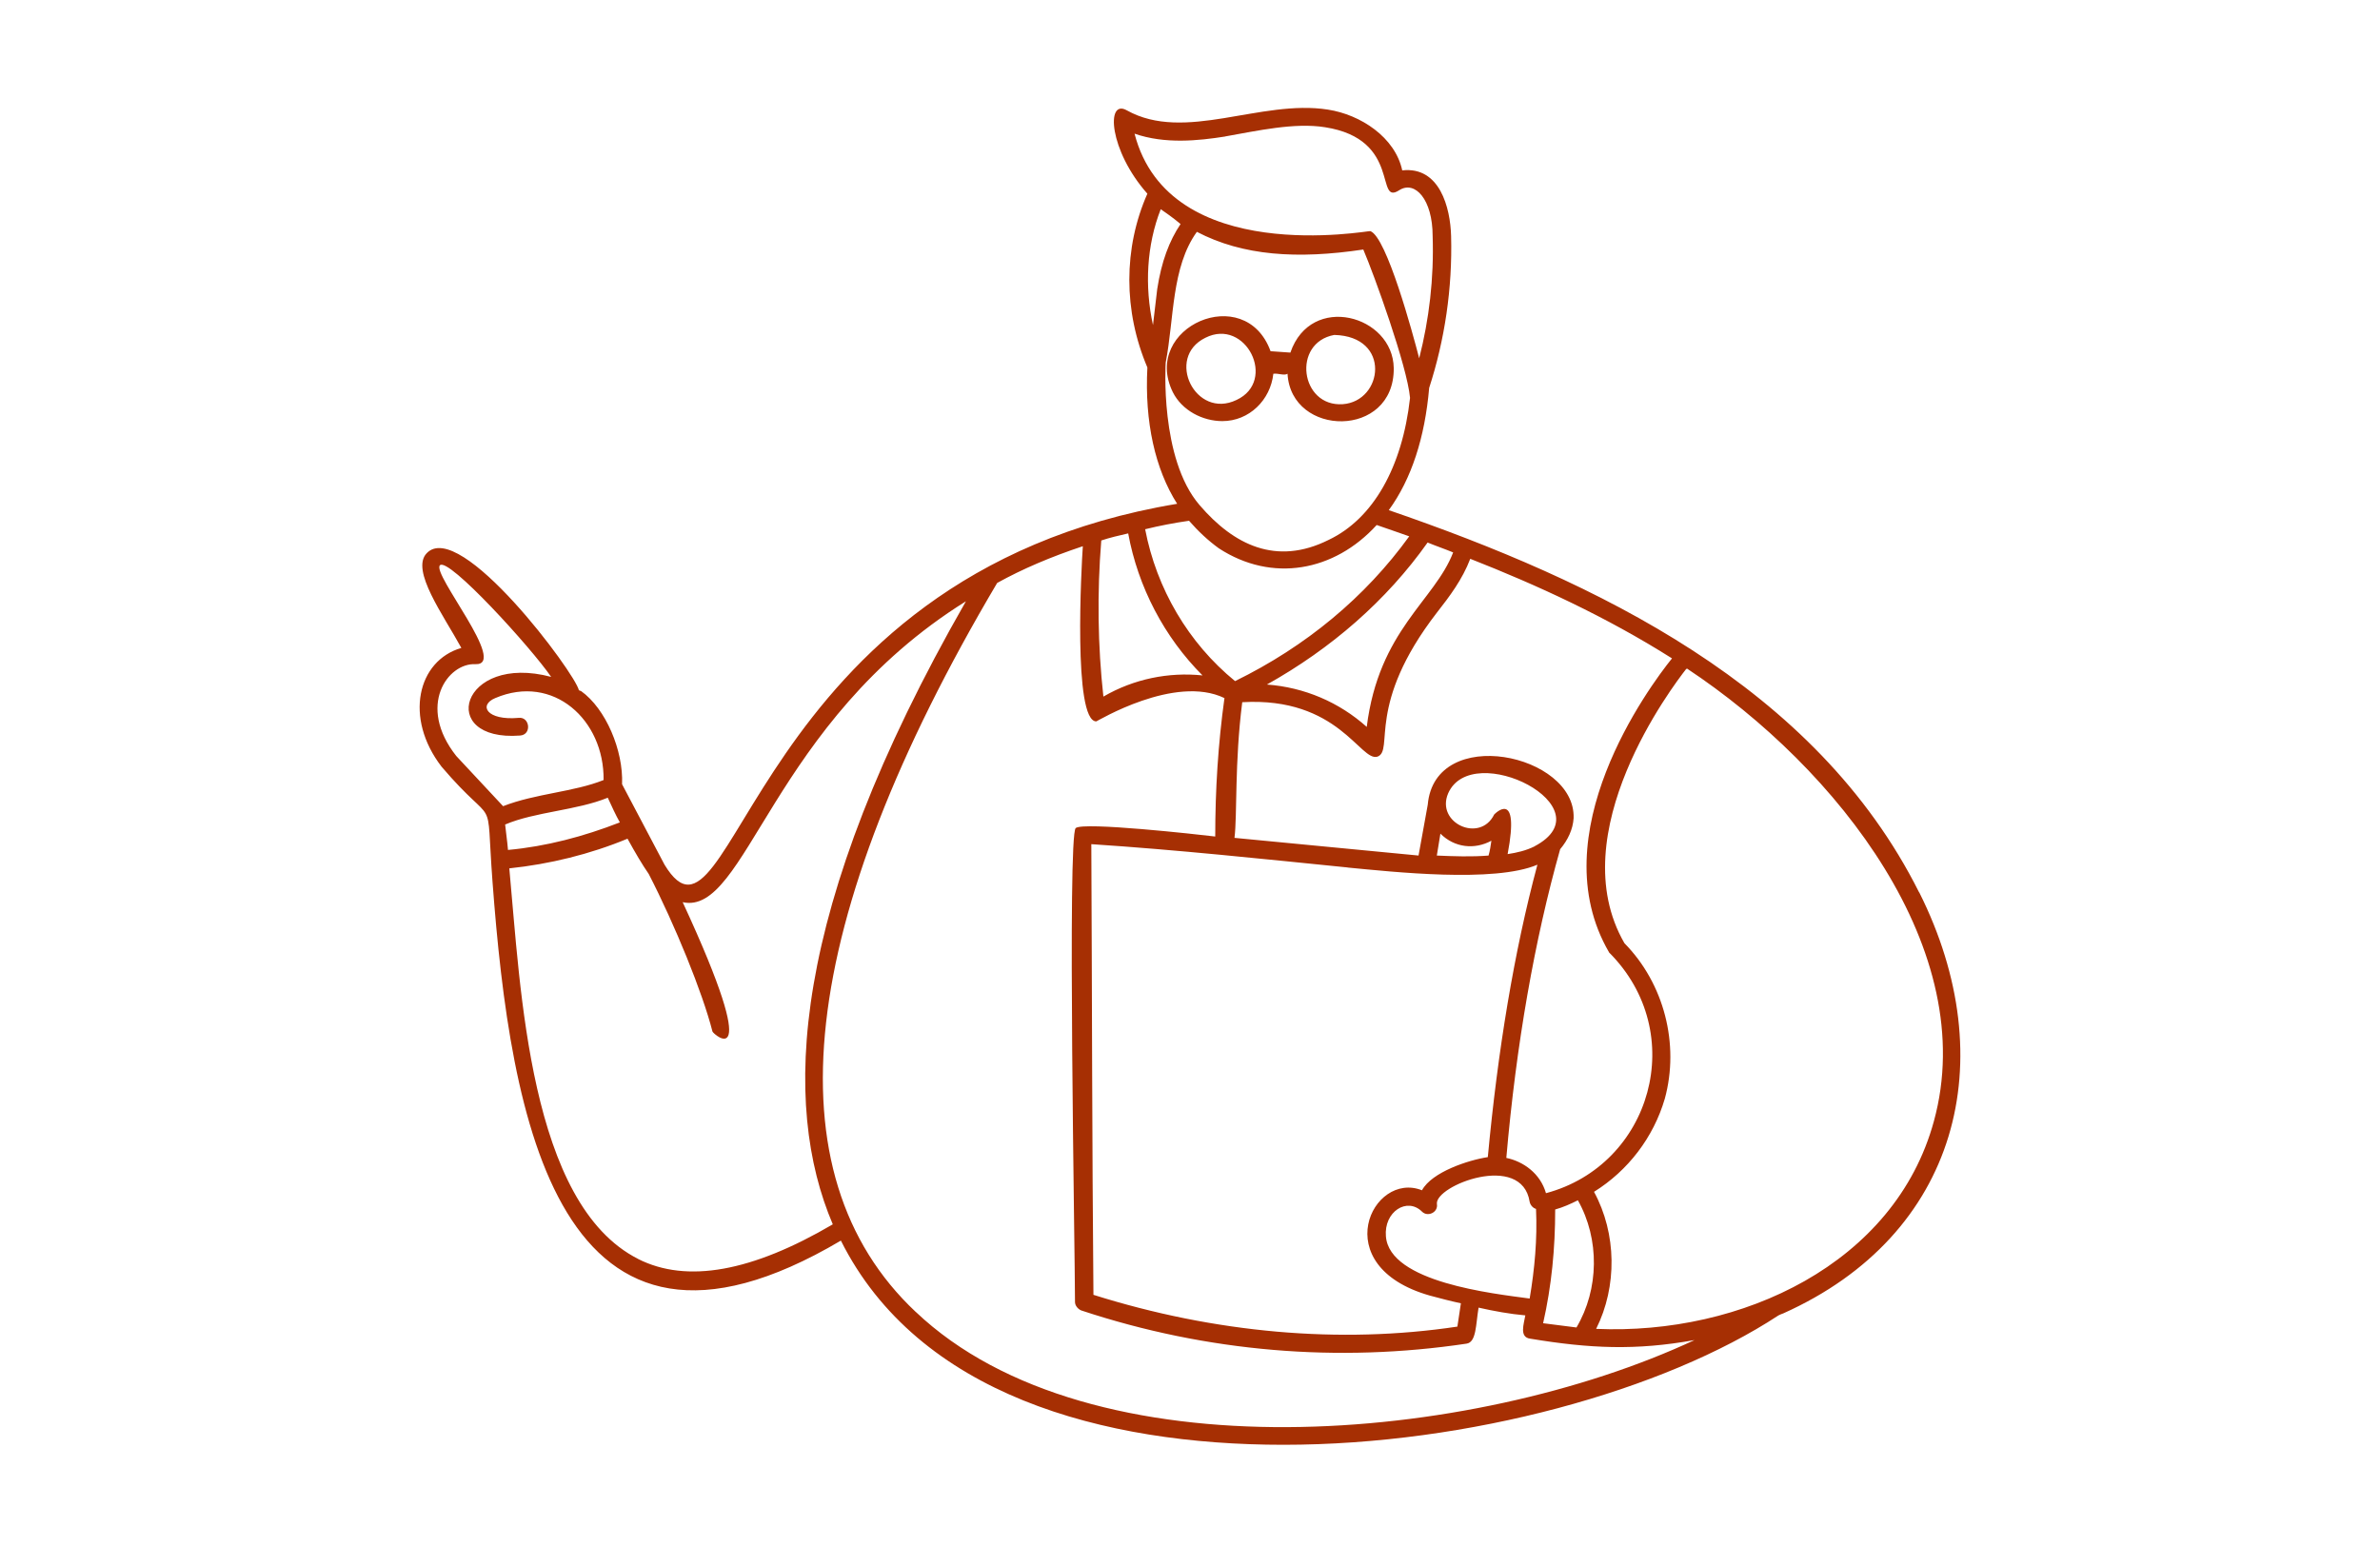 <svg width="397" height="258" viewBox="0 0 397 258" fill="none" xmlns="http://www.w3.org/2000/svg">
<path fill-rule="evenodd" clip-rule="evenodd" d="M203.896 70.245C208.387 70.245 211.926 66.711 212.402 62.348C213.231 62.227 214.171 62.702 214.769 62.348C215.355 72.95 232.597 73.194 232.487 61.41C232.365 52.576 218.674 48.798 215.245 58.815L211.938 58.583C207.692 46.922 190.327 54.574 195.635 65.419C197.173 68.478 200.602 70.245 203.909 70.245L203.896 70.245ZM320.113 148.84C302.871 114.429 266.251 96.991 231.658 85.096C235.441 79.917 237.686 72.96 238.394 64.71C240.993 56.692 242.286 48.101 242.054 39.376C241.932 34.66 240.163 27.715 233.903 28.422C232.719 22.889 226.935 19.112 221.505 18.283C210.291 16.516 197.649 23.815 187.961 18.405C184.423 16.407 185.008 25.119 191.39 32.309C187.376 41.387 187.376 51.866 191.39 61.298C190.915 70.376 192.684 78.26 196.357 84.036C124.79 95.942 122.3 163.097 110.854 144.246L103.765 130.817C103.996 125.163 101.043 118.205 96.919 115.268C96.797 115.268 96.687 115.146 96.565 115.146C95.979 112.319 76.724 86.401 71.172 92.287C68.451 95.114 74.003 102.656 76.956 108.079C69.634 110.199 67.389 119.74 73.649 127.88C83.094 138.957 80.971 131.293 82.154 147.085C85.107 186.552 93.014 234.87 140.264 206.941C153.138 232.629 183.96 241 214.077 241C245.022 241 277.616 231.922 296.64 219.432C296.872 219.31 297.116 219.2 297.47 219.078C326.646 206.003 334.2 176.893 320.142 148.852L320.113 148.84ZM268.385 158.856C281.844 172.285 275.475 194.328 257.879 199.032C256.939 195.73 254.096 193.732 251.265 193.147C252.912 174.174 255.987 156.736 260.246 141.65C261.539 140.115 262.369 138.348 262.491 136.471C262.845 125.748 239.343 120.801 238.159 134.229L236.622 142.71L205.92 139.761C206.396 135.996 205.92 127.271 207.214 117.133C223.272 116.195 226.933 127.149 229.776 126.211C232.607 125.151 227.763 117.608 239.697 102.169C241.82 99.464 243.944 96.637 245.249 93.213C256.353 97.575 267.921 102.876 278.902 109.822C275.01 114.647 256.938 139.164 268.396 158.845L268.385 158.856ZM262.955 221.43C261.063 221.199 259.294 220.955 257.403 220.723C258.818 214.484 259.416 208.233 259.416 201.751C260.71 201.397 262.015 200.812 263.199 200.215C266.86 206.698 266.738 215.057 262.967 221.43L262.955 221.43ZM255.157 216.605C249.02 215.776 231.777 213.899 231.179 206.235C230.826 202.116 234.718 199.63 237.208 202.116C238.147 203.054 239.929 202.238 239.685 200.825C239.331 197.766 253.852 192.1 255.157 200.471C255.279 201.056 255.743 201.531 256.219 201.653C256.451 206.722 255.987 211.67 255.157 216.617L255.157 216.605ZM183.7 90.156C185.115 89.681 186.653 89.328 188.19 88.974C189.837 97.93 194.218 106.29 200.588 112.663C194.914 112.078 189.13 113.248 184.053 116.197C183.114 107.715 182.992 98.881 183.7 90.156ZM242.393 92.155C239.318 100.173 229.996 105.12 227.982 121.253C223.382 117.135 217.586 114.649 211.326 114.186C222.076 108.178 231.289 100.16 238.135 90.497C239.55 91.082 240.966 91.557 242.381 92.142L242.393 92.155ZM224.797 144.712C232.241 145.418 249.251 147.307 256.451 144.237C252.559 158.725 249.838 175.224 248.178 193.016C244.993 193.491 238.843 195.49 237.196 198.548C228.923 195.246 221.138 211.16 238.489 216.107C240.259 216.583 242.028 217.046 243.688 217.399L243.102 221.286C223.493 224.235 202.589 222.346 182.393 215.986C182.162 190.774 182.162 165.44 182.039 140.812C196.329 141.75 210.74 143.286 224.799 144.699L224.797 144.712ZM240.27 139.058C242.637 141.409 245.944 141.763 248.775 140.24C248.653 141.068 248.544 141.885 248.3 142.713C245.469 142.945 242.515 142.835 239.672 142.713L240.27 139.058ZM255.975 141.178C254.559 141.885 253.022 142.238 251.484 142.47C253.607 131.271 249.239 135.865 249.239 135.865C246.872 140.691 239.44 137.279 241.564 132.331C245.578 123.253 268.251 134.683 255.975 141.166L255.975 141.178ZM204.369 22.759C209.689 21.821 215.949 20.407 221.025 21.224C233.899 23.222 229.298 34.421 233.423 31.715C236.022 30.07 238.975 33.251 238.975 39.38C239.207 46.447 238.389 53.283 236.73 59.767C235.668 55.648 231.3 39.502 228.578 38.551C228.347 38.43 195.035 44.681 189.249 22.296C194.325 24.063 199.877 23.478 204.368 22.771L204.369 22.759ZM193.033 48.215L192.325 54.222C190.909 47.74 191.263 40.904 193.618 34.896C194.448 35.481 195.51 36.188 196.925 37.37C195.034 40.197 193.741 43.621 193.033 48.215ZM194.448 60.473C195.864 53.162 195.388 44.571 199.647 38.673C207.322 42.682 216.413 43.267 227.407 41.622C229.177 45.741 234.729 61.07 235.205 66.371C233.911 77.923 229.067 86.526 221.623 90.06C212.886 94.422 205.796 90.888 200.122 84.284C193.387 76.509 194.448 60.486 194.448 60.486V60.473ZM203.307 91.461C212.166 97.237 222.563 95.348 229.64 87.574C231.409 88.159 233.301 88.865 235.07 89.463C227.749 99.601 217.828 107.838 206.016 113.614C198.219 107.253 192.911 98.175 191.019 88.281C193.386 87.696 195.864 87.221 198.341 86.867C199.878 88.634 201.526 90.169 203.307 91.461ZM84.261 137.536C89.227 135.416 96.195 135.184 101.381 133.064C102.089 134.599 102.674 135.891 103.394 137.183C97.366 139.534 91.106 141.192 84.736 141.777C84.614 140.241 84.383 138.828 84.261 137.536ZM76.109 126.106C69.495 117.734 74.694 110.557 79.294 110.788C84.846 111.02 71.972 95.703 73.388 94.289C74.804 92.876 88.629 108.071 91.936 112.909C76.817 108.9 72.802 123.754 86.737 122.694C88.751 122.572 88.385 119.513 86.506 119.745C81.185 120.22 79.77 117.625 82.613 116.443C92.302 112.324 100.807 120.098 100.685 130.115C95.719 132.113 89.349 132.357 83.919 134.477L76.109 126.106ZM106.457 210.004C88.263 200.817 86.847 164.99 84.956 144.848C91.692 144.141 98.415 142.496 104.675 139.901C105.969 142.252 107.152 144.263 108.214 145.786C112.582 154.267 117.195 165.588 118.842 172.058C118.964 172.533 127.579 180.076 113.876 150.49C124.504 152.841 128.641 120.562 161.124 100.297C131.484 152.024 130.423 184.317 138.915 204.226C125.456 212.122 114.583 214.121 106.434 210.002L106.457 210.004ZM152.752 218.839C128.188 195.747 132.911 153.682 166.334 97.241C170.58 94.889 175.315 92.879 180.623 91.112C180.391 94.414 178.963 120.333 182.868 120.333C182.99 120.333 195.973 112.437 204.247 116.446C203.185 124.11 202.709 131.763 202.709 139.537C199.756 139.184 180.745 137.063 179.439 138.124C178.024 139.306 179.317 208.945 179.317 217.184C179.317 217.769 179.793 218.366 180.379 218.597C201.404 225.555 223.247 227.322 244.624 224.13C246.283 223.898 246.161 220.949 246.637 218.122C249.236 218.707 251.836 219.182 254.435 219.414C254.203 220.827 253.373 223.069 255.264 223.301C265.185 224.946 272.86 225.299 282.659 223.532C245.576 240.848 181.915 246.514 152.738 218.817L152.752 218.839ZM322.586 187.023C316.094 210.821 290.457 222.726 266.247 221.665C269.786 214.598 269.677 205.763 265.894 198.805C271.568 195.271 275.814 189.727 277.705 183.256C280.183 174.178 277.583 164.052 270.97 157.338C260.342 138.962 279.121 114.336 281.244 111.619C281.366 111.619 281.367 111.497 281.367 111.497C306.638 128.227 330.383 158.63 322.586 187.023ZM222.561 55.87C232.127 56.102 230.712 66.947 223.976 67.422C216.886 67.897 215.471 57.174 222.561 55.87ZM201.06 56.346C207.795 52.934 213.104 63.535 206.258 66.716C199.413 70.018 194.324 59.648 201.06 56.346Z" fill="#A62F03"/>
</svg>
